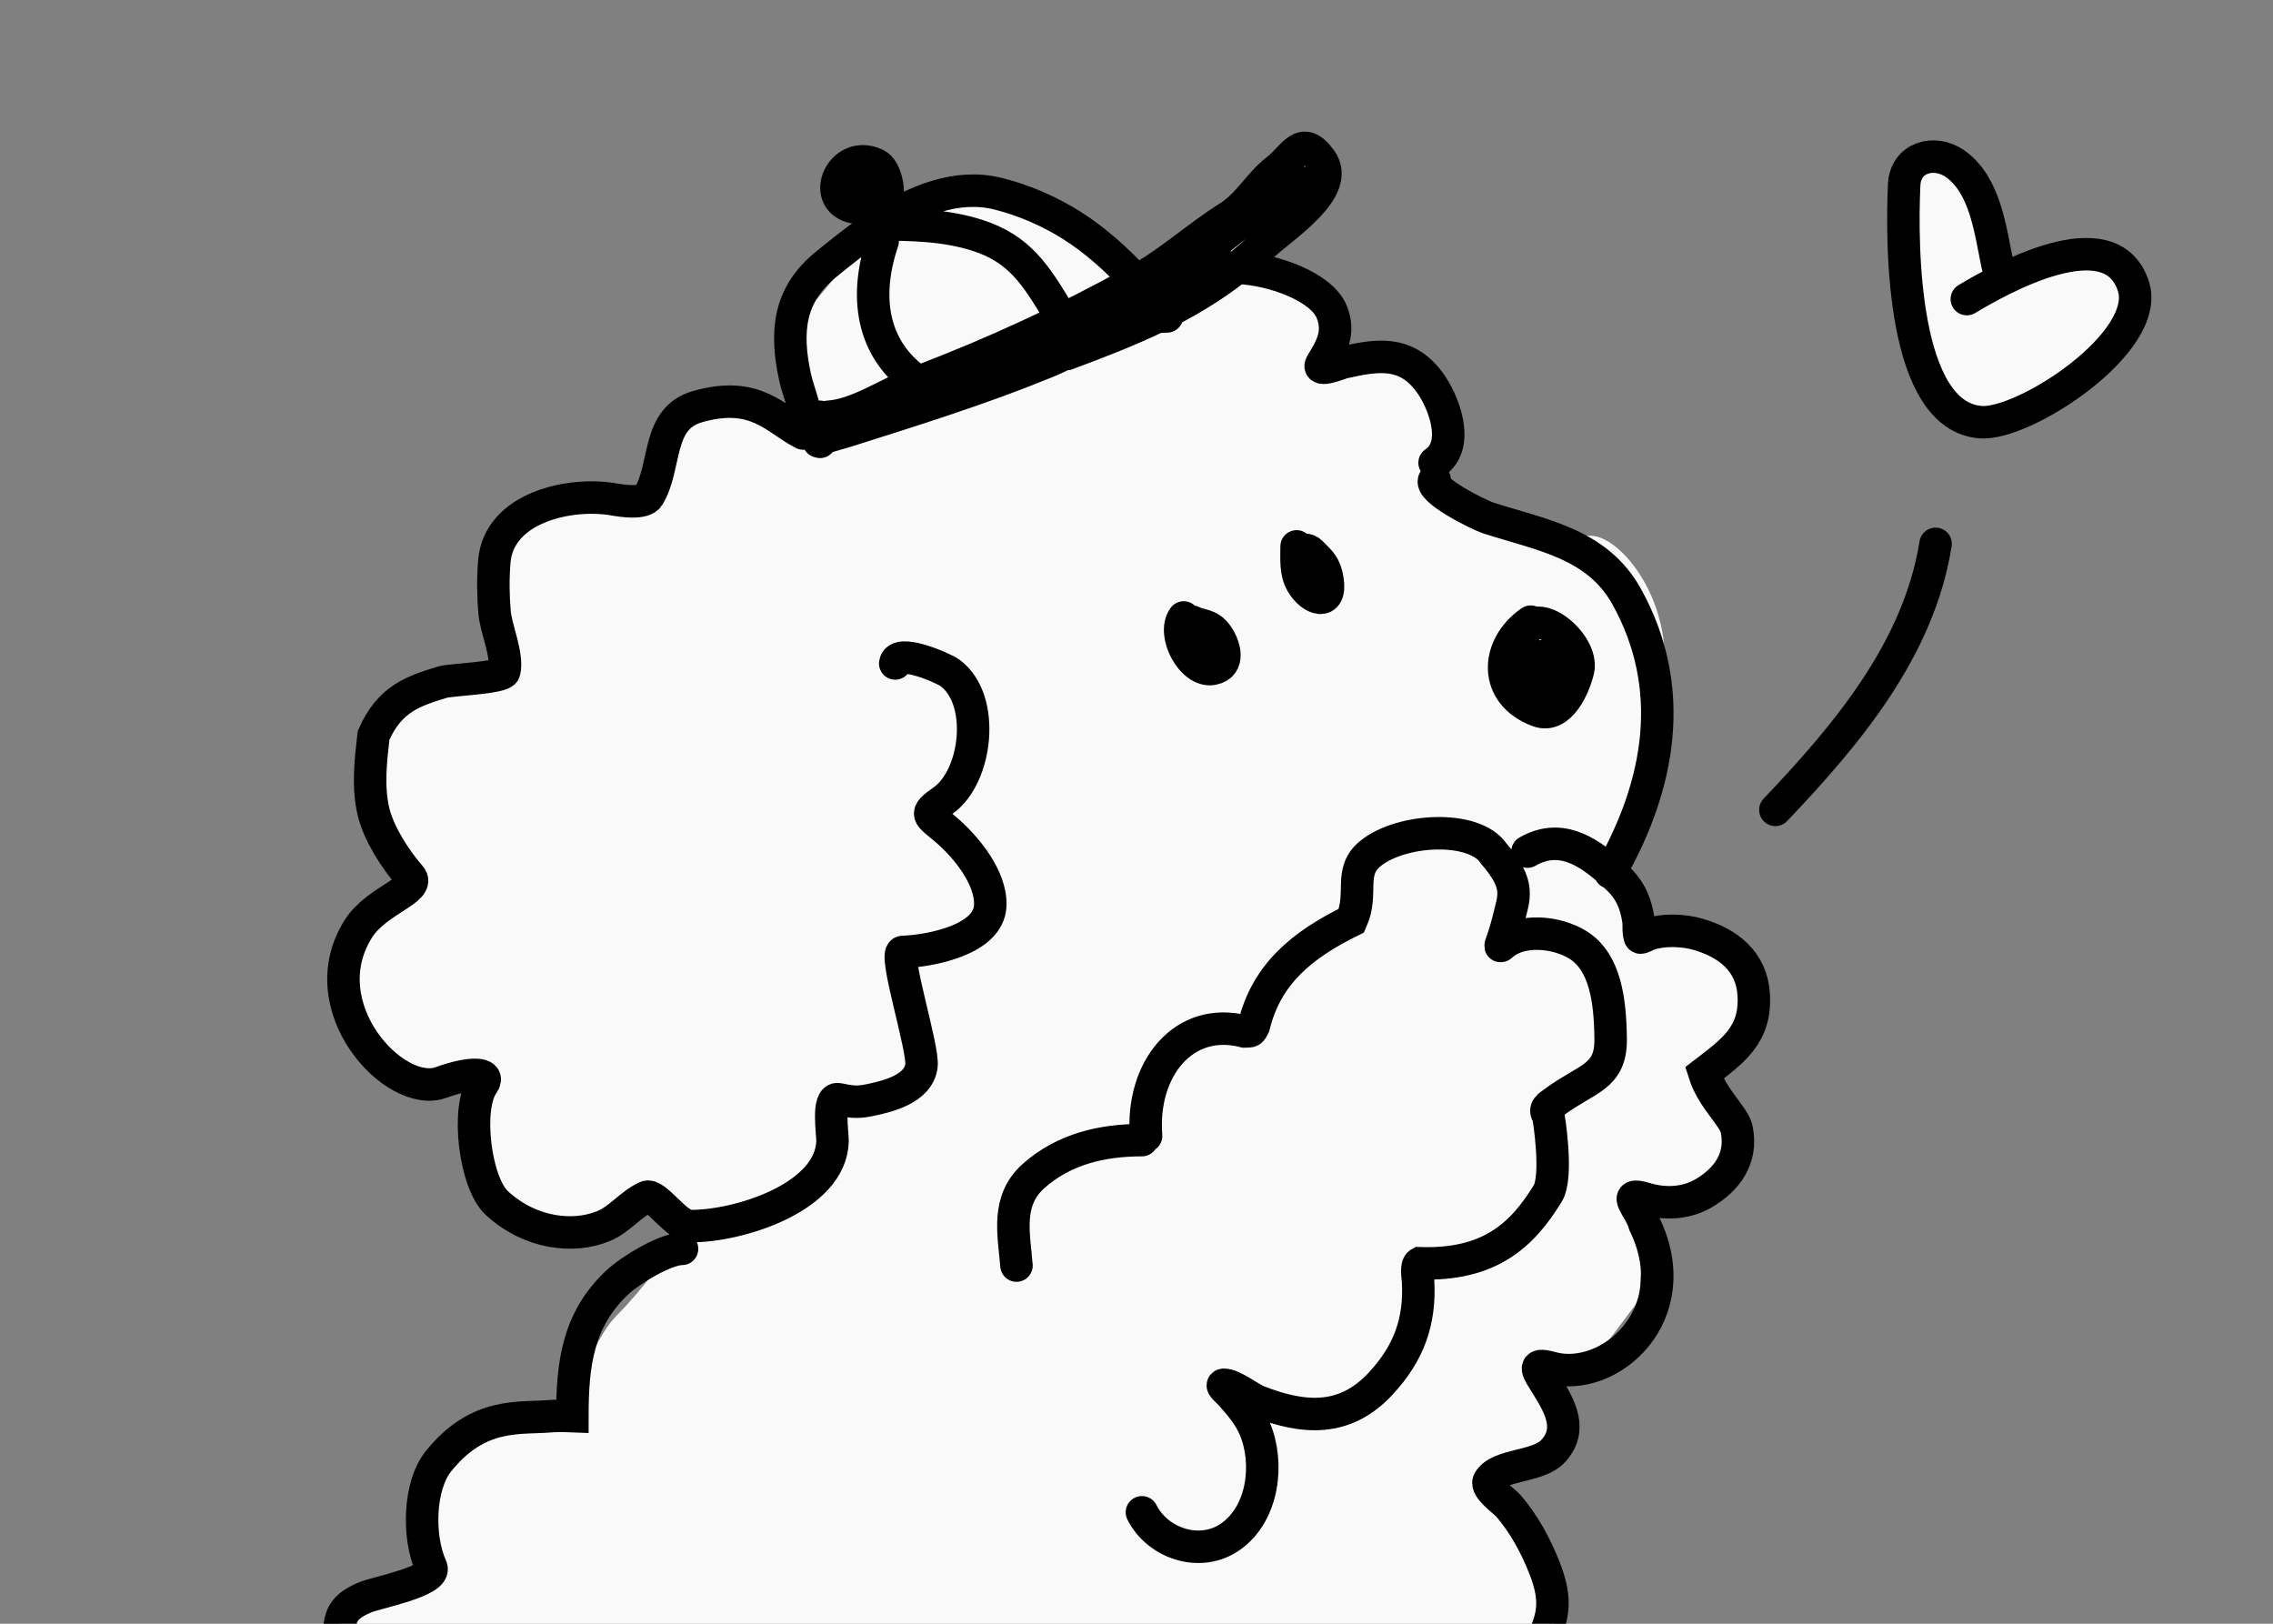 <svg width="70" height="50" viewBox="0 0 70 50" fill="none" xmlns="http://www.w3.org/2000/svg">
<rect x="0" y="0" width="70" height="50" fill="#808080" stroke="none"/>
<g clip-path="url(#clip0_89_2474)">
<path opacity="0.95" d="M10.5 49.5L10 53L48 50.5L47 47L46 45.5L48 44L47.5 42.5L49 42L50.5 40C50.5 39.333 50.6 37.8 51 37C52.2 37.4 52.833 36.833 53 36.5C53.167 35.833 53.3 34.2 52.5 33C54 33 54 30 53 29C52.2 28.2 51 28.667 50.5 29L49.5 27C49.667 26.333 50.2 24.4 51 22C52 19 50 16.5 49 16.5C48.2 16.5 45.333 15.5 44 15C44.167 14.167 44.4 12.3 44 11.5C43.5 10.5 42 11 40.5 11C41.3 9.4 40.167 8.667 39.5 8.5L38 7L34.5 8.5L32 6.5L29.5 6L27 7L24.5 10V13C23.833 12.5 22.3 11.7 21.5 12.5C20.7 13.3 20.167 14.833 20 15.5C18.833 15.5 16.3 15.6 15.5 16C14.7 16.4 15.167 19.5 15.5 21C14.333 20.833 11.9 20.9 11.5 22.5C11.1 24.1 12 26.167 12.5 27C12 27.5 10.9 28.8 10.5 30C10.1 31.2 12 32.5 13 33H15C14.833 33.833 14.6 35.8 15 37C15.4 38.2 17.5 38.167 18.5 38L20 37L21 38C20.667 38.5 19.8 39.7 19 40.5C18.2 41.3 17.667 43.167 17.5 44C16.667 43.833 14.8 43.7 14 44.5C13.2 45.3 13 47.5 13 48.5L10.5 49.5Z" fill="white"/>
<path opacity="0.95" d="M59 5C60.2 4.2 61.167 6.667 61.5 8C62 8.5 64 8 65 8C66 8 66 8.5 66 9.5C66 10.5 62.5 13 60.5 13C58.5 13 57.5 6 59 5Z" fill="white"/>
<path d="M27.57 20.43C27.631 19.942 29.068 20.582 29.251 20.716C30.372 21.538 30.087 23.919 29.044 24.651C28.427 25.083 28.585 25.079 29.122 25.538C29.743 26.067 30.535 27.019 30.496 27.891C30.448 28.941 28.665 29.281 27.799 29.314C27.501 29.326 28.446 32.286 28.378 32.819C28.287 33.54 27.323 33.769 26.74 33.885C26.387 33.956 26.17 33.923 25.825 33.849C25.464 33.773 25.644 34.91 25.639 35.137C25.596 36.887 22.714 37.77 21.261 37.755C20.812 37.75 20.187 36.731 19.902 36.861C19.419 37.081 19.088 37.547 18.586 37.755C17.673 38.134 16.331 38 15.295 37.04C14.633 36.425 14.341 34.122 14.873 33.377C15.124 33.026 14.5 33 13.579 33.334C12.158 33.849 9.5 31 11.046 28.585C11.603 27.716 12.984 27.389 12.634 26.99C12.173 26.462 11.662 25.665 11.504 25C11.321 24.227 11.413 23.451 11.504 22.648C12 21.5 12.763 21.27 13.636 21.003C13.874 20.929 15.486 20.878 15.531 20.674C15.644 20.165 15.276 19.38 15.231 18.857C15.186 18.344 15.18 17.796 15.224 17.283C15.365 15.622 17.558 15.139 18.915 15.38C19.163 15.424 19.824 15.524 19.973 15.28C20.535 14.361 20.209 12.892 21.468 12.526C23.28 12 23.891 12.925 24.737 13.349M25.253 13.606C24.973 13.56 25.769 13.37 26.039 13.284C28.11 12.628 30.186 11.983 32.198 11.16C33.181 10.758 34.483 9.913 35.614 9.766M35.614 9.766C35.724 9.751 35.833 9.744 35.939 9.744M35.614 9.766C36.482 9.347 37.304 8.864 38.093 8.244M35.614 9.766C34.744 10.184 33.828 10.539 32.849 10.902M36.926 8.456C37.197 8.287 37.619 8.224 38.093 8.244M38.093 8.244C39.246 8.294 40.702 8.845 41.011 9.6C41.268 10.229 41.017 10.687 40.703 11.188C40.508 11.502 41.271 11.183 41.376 11.16C42.419 10.925 43.288 10.791 44.008 11.746C44.457 12.342 44.991 13.709 44.18 14.25M38.093 8.244C38.363 8.032 38.63 7.803 38.894 7.555C39.499 6.985 41.331 5.834 40.682 4.929C40.091 4.107 39.848 4.828 39.316 5.237C38.77 5.657 38.453 6.297 37.842 6.682C36.866 7.297 36.034 8.071 35.017 8.635C35.01 8.639 35.003 8.642 34.996 8.646M44.18 14.765C43.944 15.067 45.557 15.862 45.839 15.952C47.489 16.48 49.188 16.738 50.095 18.37C51.654 21.176 51.136 24.145 49.602 26.842M49.602 26.842C49.597 26.851 49.592 26.859 49.587 26.868M49.602 26.842C48.84 26.159 48.012 25.669 47.041 26.224M49.602 26.842C49.674 26.906 49.745 26.973 49.816 27.04C50.214 27.417 50.384 27.827 50.46 28.356C50.465 28.39 50.456 28.851 50.517 28.871C50.557 28.884 50.735 28.785 50.775 28.771C51.215 28.619 51.834 28.636 52.297 28.771C53.21 29.036 53.944 29.597 54.008 30.623C54.086 31.874 53.353 32.373 52.484 33.041C52.738 33.849 53.401 34.362 53.486 34.786C53.663 35.675 53.179 36.334 52.449 36.754C51.908 37.064 51.262 37.088 50.675 36.911C49.888 36.673 50.511 37.191 50.646 37.698C52 40.5 49.551 42.613 47.77 42.118C47.141 41.944 47.353 42.203 47.663 42.705C48.052 43.333 48.434 44.032 47.828 44.686C47.355 45.197 46.161 45.07 45.853 45.602C45.73 45.816 46.351 46.248 46.447 46.36C46.931 46.927 47.292 47.585 47.563 48.277C47.883 49.095 47.912 49.661 47.527 50.43M31.304 38.971C31.222 37.984 30.979 36.968 31.833 36.21C32.775 35.374 33.954 35.108 35.167 35.108M35.295 34.98C35.133 32.919 36.454 31.274 38.328 31.761C38.537 31.755 38.521 31.776 38.614 31.589C39 30 40.088 29.1 41.619 28.349C42 27.5 41.517 26.843 42.205 26.282C43.152 25.51 45.408 25.393 46 26.282C46.858 27.282 46.617 27.618 46.447 28.356C46.254 29.1 46.146 29.197 46.254 29.1C46.826 28.587 47.934 28.682 48.6 29.1C49.441 29.628 49.59 30.82 49.602 32C49.614 33.18 48.863 33.199 47.878 33.928C47.713 34.05 47.523 34.143 47.684 34.35C47.684 34.35 47.996 36.21 47.663 36.754C46.865 38.058 45.853 38.971 43.722 38.9C43.596 38.968 43.666 39.344 43.672 39.45C43.739 40.697 43.39 41.666 42.52 42.605C41.429 43.782 40.169 43.709 38.75 43.156C38.487 43.053 37.976 42.641 37.692 42.641C37.565 42.641 37.83 42.853 37.913 42.948C38.198 43.273 38.473 43.589 38.643 43.993C39.093 45.062 38.906 46.601 37.906 47.312C36.96 47.985 35.643 47.521 35.167 46.568M35.81 9.615C35.672 9.436 35.529 9.257 35.38 9.081M35.38 9.081C35.255 8.934 35.128 8.789 34.996 8.646M35.38 9.081C36.95 7.948 38.342 6.556 40.059 5.623M35.38 9.081C34.673 9.591 33.931 10.048 33.107 10.387M34.996 8.646C34.4 7.997 33.731 7.399 33.007 6.94C32.323 6.507 31.53 6.163 30.746 5.967C29.462 5.646 28.198 6.178 27.076 6.911M34.996 8.646C32.774 9.875 30.634 10.867 28.28 11.761M27.076 6.911C26.484 7.297 25.932 7.739 25.439 8.141C24.29 9.076 24.183 10.209 24.48 11.589C24.561 11.968 24.712 12.327 24.795 12.705C24.914 13.248 24.886 13.139 25.253 12.834M27.076 6.911C26.983 6.911 26.89 6.911 26.797 6.911M27.076 6.911C28.098 6.912 29.115 6.932 30.102 7.247C31.404 7.663 31.903 8.483 32.569 9.579L32.592 9.615M25.51 12.834C26.396 12.781 27.336 12.118 28.149 11.811C28.193 11.794 28.237 11.778 28.28 11.761M28.28 11.761C26.822 10.748 26.613 9.104 27.184 7.426M28.28 11.761C28.301 11.775 28.322 11.79 28.343 11.804M26.797 6.396C25.049 6.599 25.785 4.496 26.976 5.065C27.61 5.368 27.418 7.796 26.411 5.495M47.141 19.143C46.044 19.902 45.977 21.373 47.37 21.89C48.052 22.143 48.489 21.125 48.6 20.631C48.781 19.826 47.31 18.607 46.955 19.479C46.804 19.85 46.673 20.35 46.812 20.745C46.909 21.021 47.287 21.544 47.577 21.124C47.72 20.918 47.703 20.417 47.527 20.23C47.435 20.132 47.362 20.384 47.27 20.43M39.931 16.825C39.931 17.203 39.891 17.615 40.088 17.955C40.386 18.471 41.011 18.681 40.882 17.855C40.814 17.42 40.658 17.295 40.381 17.018C40.12 16.758 39.934 17.205 40.059 16.954M36.454 19.014C36.085 19.522 36.708 20.718 37.348 20.595C37.903 20.488 37.709 19.866 37.477 19.55C37.231 19.215 36.997 19.285 36.712 19.143M21.004 38.456C20.5 38.456 19.426 39.099 19 39.5C17.795 40.634 17.627 42 17.627 43.606C17.627 43.606 17.2 43.588 17 43.606C16.014 43.697 14.745 43.449 13.5 45C12.899 45.749 12.857 47.334 13.278 48.256C13.474 48.685 11.601 49.038 11.247 49.186C10.414 49.534 10.446 49.895 10.446 50.688" stroke="black" stroke-linecap="round"/>
<ellipse cx="37" cy="20" rx="0.5" ry="1" fill="black"/>
<path d="M54.675 24.938C56.892 22.608 59.09 19.993 59.609 16.747M60.571 9.21C61.583 8.601 64.992 6.676 65.698 8.803C66.273 10.537 62.342 13.1 61 13C58.584 12.821 58.553 7.599 58.641 5.691C58.681 4.84 59.57 4.6 60.2 5.035C61.152 5.693 61.301 7.133 61.519 8.168" stroke="black" stroke-linecap="round"/>
</g>
<defs>
<clipPath id="clip0_89_2474">
<rect width="70" height="50" fill="white"/>
</clipPath>
</defs>
</svg>
